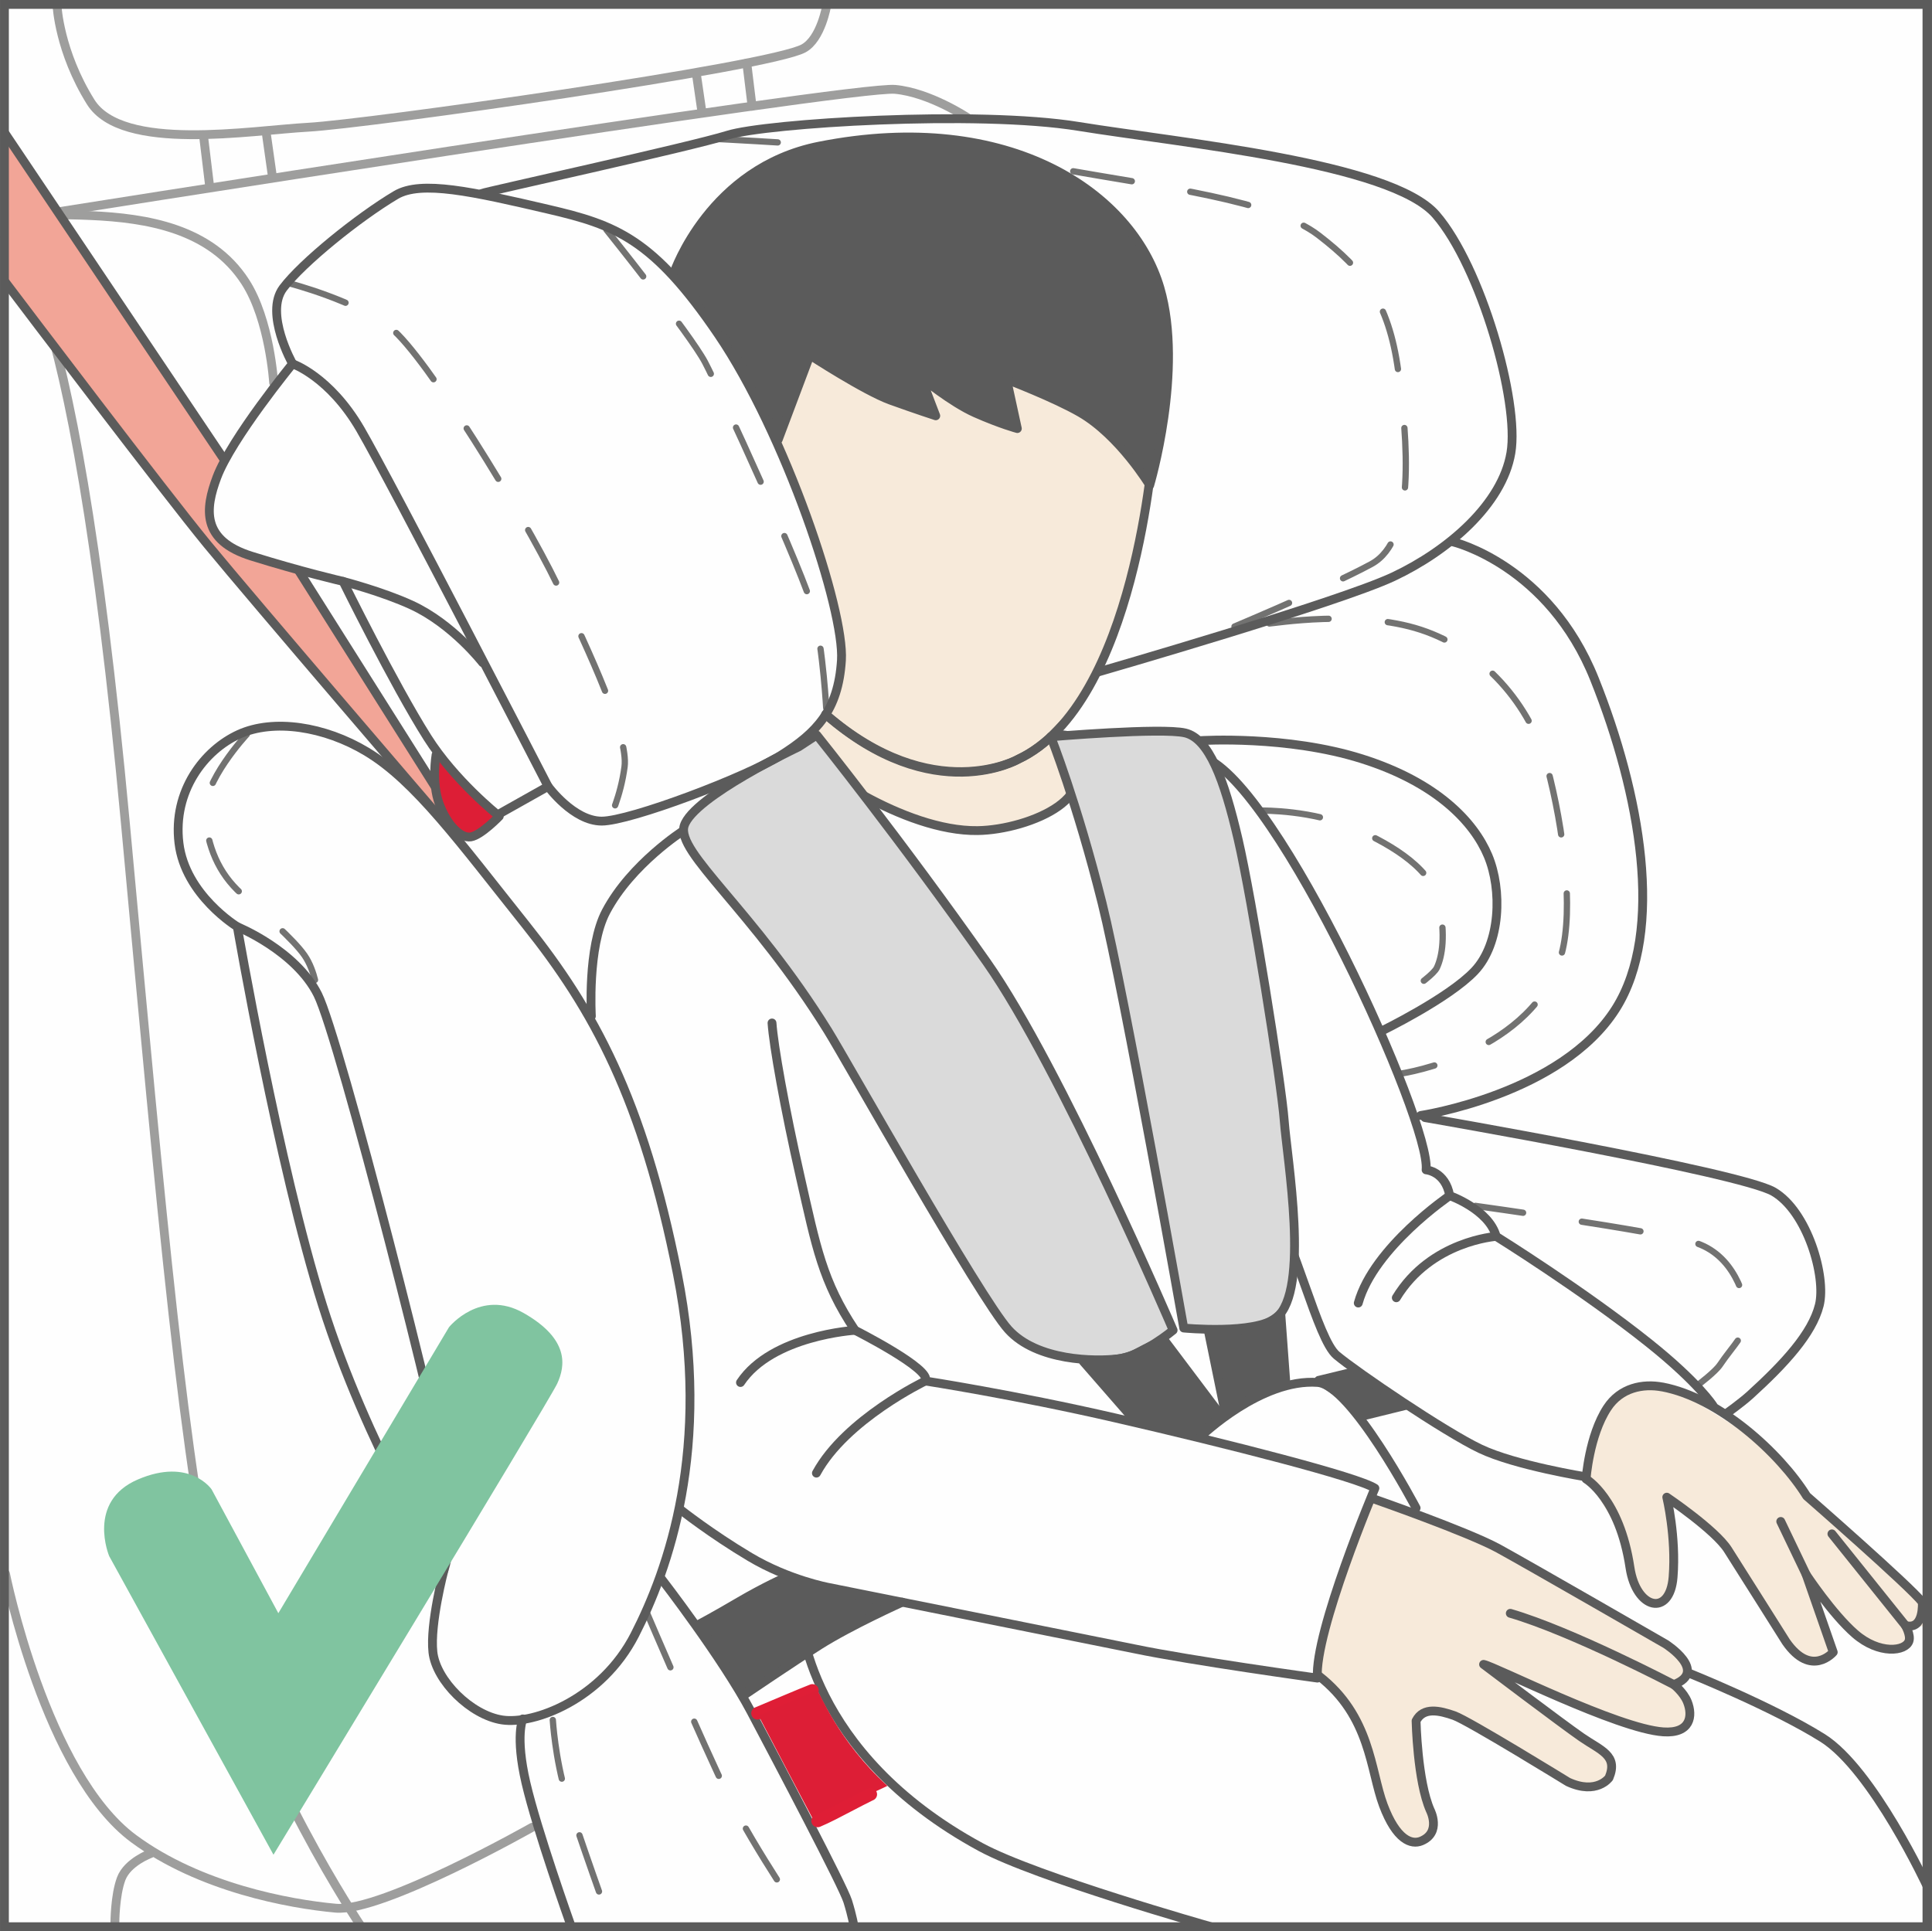 <?xml version="1.0" encoding="UTF-8"?>
<!DOCTYPE svg PUBLIC "-//W3C//DTD SVG 1.1//EN" "http://www.w3.org/Graphics/SVG/1.1/DTD/svg11.dtd">
<!-- Creator: CorelDRAW 2018 (64-Bit) -->
<svg xmlns="http://www.w3.org/2000/svg" xml:space="preserve" width="27.531mm" height="27.522mm" version="1.1" style="shape-rendering:geometricPrecision; text-rendering:geometricPrecision; image-rendering:optimizeQuality; fill-rule:evenodd; clip-rule:evenodd"
viewBox="0 0 570.48 570.3"
 xmlns:xlink="http://www.w3.org/1999/xlink">
 <rect x="0" y="0" width="570.48" height="570.3" fill="#333333" stroke="none"/>
 <defs>
  <style type="text/css">
   <![CDATA[
    .str3 {stroke:#5B5B5B;stroke-width:2.61;stroke-linecap:round;stroke-miterlimit:4}
    .str0 {stroke:#9E9E9D;stroke-width:2.61;stroke-linecap:round;stroke-linejoin:round;stroke-miterlimit:10}
    .str4 {stroke:#5B5B5B;stroke-width:2.61;stroke-linecap:round;stroke-linejoin:round;stroke-miterlimit:10}
    .str1 {stroke:#5B5B5B;stroke-width:2.61;stroke-linecap:round;stroke-linejoin:round;stroke-miterlimit:4}
    .str5 {stroke:#DF1E36;stroke-width:3.73;stroke-linecap:round;stroke-linejoin:round;stroke-miterlimit:10;stroke-dasharray:17.543 17.543}
    .str2 {stroke:#727271;stroke-width:1.86;stroke-linecap:round;stroke-linejoin:round;stroke-miterlimit:10;stroke-dasharray:17.543 17.543}
    .fil2 {fill:none;fill-rule:nonzero}
    .fil0 {fill:#FEFEFE;fill-rule:nonzero}
    .fil6 {fill:#DADADA;fill-rule:nonzero}
    .fil5 {fill:#5B5B5B;fill-rule:nonzero}
    .fil4 {fill:#F7EADA;fill-rule:nonzero}
    .fil3 {fill:#F2A597;fill-rule:nonzero}
    .fil1 {fill:#DD1E36;fill-rule:nonzero}
    .fil7 {fill:#80C4A0;fill-rule:nonzero}
   ]]>
  </style>
 </defs>
 <g id="Слой_x0020_1">
  <polygon class="fil0" points="-0,570.3 570.3,570.3 570.3,0 -0,0 "/>
  <path class="fil1" d="M128.76 222.93c0,0 -1.4,8.15 0.93,14.44 2.33,6.29 6.29,10.25 9.32,9.78 3.03,-0.47 8.41,-6.39 8.41,-6.39l-18.66 -17.83z"/>
  <path class="fil2 str0" d="M244.11 1.56c0,0 -1.62,9.89 -6.83,12.73 -10.25,5.59 -129.16,22.35 -146.24,23.28 -17.08,0.93 -54.95,7.45 -64.27,-7.45 -9.31,-14.91 -9.93,-28.42 -9.93,-28.42"/>
  <path class="fil2 str0" d="M10.24 63.65c0,0 241.58,-38.39 254.05,-37.26 10.25,0.94 21.43,8.39 21.43,8.39"/>
  <path class="fil2 str0" d="M80.8 113.02c0,0 -1.13,-18.6 -8.39,-29.8 -10.24,-15.83 -29.12,-18.82 -45.64,-19.56 -15.37,-0.69 -25.15,0.47 -25.15,0.47"/>
  <path class="fil2 str0" d="M157.17 539.61c0,0 -44.4,25.15 -58.06,23.91 -13.66,-1.24 -40.07,-6.08 -59.61,-20.5 -26.08,-19.25 -37.88,-78.24 -37.88,-78.24"/>
  <path class="fil2 str0" d="M1.39 69.94c0,0 19.56,-0.47 35.63,173.17 10.84,117.18 17.38,191.25 27.94,235.34 10.56,44.09 41.6,90.35 41.6,90.35"/>
  <path class="fil2 str0" d="M44.47 547.38c0,0 -6.83,2.48 -8.69,7.45 -1.86,4.97 -1.86,13.04 -1.86,13.04"/>
  <line class="fil2 str0" x1="60.07" y1="39.9" x2="61.93" y2= "55.27" />
  <line class="fil2 str0" x1="78.7" y1="39.9" x2="80.48" y2= "52.47" />
  <line class="fil2 str0" x1="205.61" y1="21.74" x2="207.24" y2= "32.91" />
  <line class="fil2 str0" x1="220.51" y1="18.63" x2="222.07" y2= "31.37" />
  <path class="fil3" d="M128.65 232.32l1.72 9.07c0,0 -55.45,-63.99 -69.14,-80.64 -13.68,-16.66 -59.61,-77.55 -59.61,-77.55l-0.47 -44.24 65.08 96.84c0,0 -5,6.55 -4.54,14.94 0.47,8.38 4.2,11.18 10.25,13.04 6.05,1.86 16.18,4.63 16.18,4.63 0,0 14.44,19.52 20.03,30.23 5.58,10.71 20.5,33.68 20.5,33.68z"/>
  <line class="fil2 str1" x1="88.12" y1="168.41" x2="128.38" y2= "232.19" />
  <line class="fil2 str1" x1="1.62" y1="39.59" x2="66.23" y2= "135.8" />
  <path class="fil2 str1" d="M129.35 240.79c0,0 -54.43,-63.38 -68.12,-80.03 -12.73,-15.51 -54.04,-70 -59.61,-77.39"/>
  <path class="fil2 str2" d="M85.45 83.68c0,0 19.79,5.12 30.04,13.27 10.25,8.16 38.89,54.72 48.9,75.45 10.01,20.73 21.19,45.18 20.03,54.02 -1.16,8.85 -4.42,15.37 -4.42,15.37"/>
  <path class="fil2 str2" d="M179.06 67.84c0,0 24.69,30.74 29.11,39.12 4.42,8.38 29.34,62.63 32.13,73.81 2.8,11.18 3.73,29.34 3.73,29.34"/>
  <path class="fil2 str2" d="M72.88 216.87c0,0 -13.04,13.97 -12.35,23.52 0.7,9.55 3.96,17.46 10.72,23.53 6.76,6.05 15.37,13.5 18.63,18.16 3.26,4.66 3.96,11.64 3.96,11.64"/>
  <path class="fil2 str2" d="M163.23 507.94c0,0 0.69,11.41 3.95,22.12 3.26,10.72 13.28,38.66 13.28,38.66"/>
  <path class="fil2 str2" d="M191.01 476.27c0,0 16.45,38.66 24.14,54.26 7.69,15.6 23.29,38.19 23.29,38.19"/>
  <path class="fil2 str2" d="M372.34 239.38c0.93,0 15.13,-0.15 27.48,5.2 12.34,5.36 23.28,12.58 25.15,22.12 1.86,9.55 0.94,15.61 -0.69,19.09 -1.63,3.5 -17.78,13.2 -17.78,13.2"/>
  <path class="fil2 str2" d="M374.82 184.12c1.16,0 26.31,-4.19 44.71,1.86 18.39,6.05 32.45,22.05 37.33,40.44 4.9,18.4 7.81,42 4.28,55.19 -7.92,29.49 -47.19,35.39 -47.19,35.39"/>
  <path class="fil2 str2" d="M501.49 408.9c0,0 4.97,-3.73 6.37,-5.82 3.69,-5.54 8.84,-10.25 8.15,-14.9 -0.7,-4.66 -3.73,-17.85 -16.07,-21.35 -12.35,-3.49 -64.27,-10.71 -64.27,-10.71"/>
  <path class="fil2 str2" d="M212.13 41.06c0,0 70.56,3.49 100.83,8.85 30.27,5.36 63.1,9.32 76.38,19.56 13.28,10.25 20.73,19.56 23.52,40.05 2.8,20.49 5.36,49.83 -7.92,57.05 -13.27,7.22 -45.64,20.65 -45.64,20.65"/>
  <path class="fil4" d="M494.66 410.76c19.02,10.44 29.67,17.95 39.43,31.05 0,0 29.99,26.74 33.53,31.36 0,0 6.48,9.34 -4.99,6.86 0,0 1.63,2.81 1.06,4.57 -0.99,3.09 -6.96,5.14 -16.87,-3.36l-13.49 -16.25 7.99 22.92c0,0 -6.5,7.67 -13.95,-3.11 0,0 -13.73,-21.3 -17.17,-27.17 -3.44,-5.88 -17.1,-14.25 -17.1,-14.25 0,0 1.86,13.35 1.25,24.21 -0.5,8.57 -11.49,5.59 -12.73,-4.34 -1.29,-10.27 -13.27,-26.47 -13.27,-26.47 0,0 0.88,-12.79 6.24,-20.99 3.93,-6.01 11.64,-8.72 16.26,-6.19l3.81 1.18z"/>
  <path class="fil4" d="M404.11 442.83c0,0 28.15,7.06 40.26,16.07l47.48 26.64c0,0 12.66,8.05 2.4,11.97 0,0 2.88,2.25 4.01,5.1 1.66,4.17 0.91,9.4 -7.13,8.86 -13.5,-0.92 -49.8,-19.34 -53.07,-19.94 0,0 23.94,19.44 28.93,21.53 0,0 10.79,4.14 7.99,10.8 0,0 -3.5,6.31 -11.97,2.41 0,0 -27.06,-14.61 -33.64,-19.61 0,0 -9.07,-2.63 -11.22,1.56 0,0 0.36,17.75 4.18,26.4 0,0 3.41,6.56 -2.64,9.07 -2.94,1.21 -7.37,-0.32 -11.21,-10.58 -3.84,-10.26 -4.12,-25.6 -19.47,-37.53 0,0 1.35,-16.25 15.1,-52.74z"/>
  <path class="fil2 str1" d="M490.85 409.59c16.73,3.14 34.71,19.46 42.63,32.22 0,0 30.61,26.74 34.14,31.36 0,0 0.62,8.38 -4.99,6.86 0,0 1.63,2.81 1.06,4.58 -0.99,3.09 -8.8,4.09 -15.94,-2.12 -6.7,-5.83 -14.42,-17.49 -14.42,-17.49l7.99 22.92c0,0 -6.5,7.67 -13.96,-3.11 0,0 -13.42,-21.3 -17.16,-27.16 -3.74,-5.88 -18.03,-15.51 -18.03,-15.51 0,0 2.81,11.65 1.86,23.6 -0.93,11.8 -10.86,9.62 -12.73,-2.8 -3.06,-20.41 -12.96,-26.16 -12.96,-26.16 0,0 0.88,-12.79 6.25,-20.99 3.93,-6.01 10.56,-7.26 16.25,-6.19z"/>
  <line class="fil2 str1" x1="533.33" y1="464.99" x2="525.82" y2= "449.31" />
  <line class="fil2 str1" x1="562.63" y1="480.03" x2="540.93" y2= "452.98" />
  <path class="fil2 str1" d="M405.87 442.74c0,0 27.51,9.6 36.64,14.59 9.12,5 49.34,28.19 49.34,28.19 0,0 12.67,8.06 2.4,11.97 0,0 2.88,2.26 4.01,5.1 1.67,4.18 0.91,9.4 -7.12,8.86 -13.5,-0.92 -49.8,-19.34 -53.07,-19.93 0,0 23.3,17.63 28.93,21.52 5.63,3.9 10.91,5.33 8.11,11.98 0,0 -3.63,5.12 -12.1,1.22 0,0 -29.39,-18.11 -33.64,-19.6 -4.25,-1.49 -9.08,-2.63 -11.23,1.56 0,0 0.37,17.76 4.18,26.4 0,0 3.41,6.56 -2.64,9.08 -2.93,1.21 -7.36,-0.32 -11.21,-10.58 -3.85,-10.27 -3.72,-26.27 -19.07,-38.2"/>
  <path class="fil2 str1" d="M494.25 497.5c0,0 -30.16,-15.79 -48.29,-21.06"/>
  <path class="fil2 str1" d="M357.43 568.95c0,0 -51.36,-14.54 -67.85,-23.48 -51.52,-27.93 -53.16,-67.99 -53.16,-67.99"/>
  <path class="fil2 str1" d="M312.45 216.85c7.04,1.05 31.75,2.55 43.16,6.84 21.86,8.2 67,107.93 65.49,121.79 0,0 5.69,0.42 6.97,7.62 0,0 11.59,4.09 13.73,12.03 0,0 25.69,16 45.09,31.49 14.71,11.75 18.94,18.49 18.94,18.49"/>
  <path class="fil2 str1" d="M227.96 302.1c0.44,6.62 3.73,25.15 8.38,45.63 4.66,20.5 6.52,30.74 16.14,45.13 0,0 22.94,11.59 20.73,14.97 0,0 26.24,4.03 56.39,10.98 33.67,7.76 71.29,17.38 76.38,20.69 0,0 -17.88,42.38 -16.98,56.07 0,0 -37.34,-5.15 -53.94,-8.62 0,0 -76.38,-15.37 -90.34,-18.14 0,0 -11.81,-2.17 -23.29,-9.01 -11.48,-6.83 -20.49,-13.97 -20.49,-13.97"/>
  <path class="fil2 str1" d="M358.48 273.36c5.01,23.62 14.39,73.71 15.72,79.97"/>
  <path class="fil2 str1" d="M241.07 435.04c8.65,-15.94 32.16,-27.2 32.16,-27.2"/>
  <path class="fil2 str1" d="M252.48 392.86c0,0 -24.52,1.45 -33.83,15.42"/>
  <path class="fil2 str1" d="M441.82 365.13c0,0 -19.32,1.28 -29.52,18.12"/>
  <path class="fil2 str1" d="M428.08 353.1c0,0 -22.44,15.23 -27.01,31.71"/>
  <path class="fil2 str1" d="M201.81 245.29c0,0 -15.38,9.76 -22.86,23.9 -5.56,10.5 -4.33,30.9 -4.33,30.9"/>
  <path class="fil2 str1" d="M468.35 436.15c0,0 -20.9,-3.36 -31.28,-8.31 -10.4,-4.94 -36.54,-22.68 -42.41,-27.62 -5.71,-4.8 -12.08,-33.85 -20.46,-46.43"/>
  <path class="fil2 str1" d="M569.18 557.31c0,0 -16.14,-34.77 -31.04,-44.09 -14.9,-9.31 -39.75,-19.25 -39.75,-19.25"/>
  <path class="fil4" d="M228.43 127.61c-7.3,-18.94 -28.81,-45.67 -28.81,-45.67 0,0 4.95,-9.32 9.09,-14.78 18.97,-24.99 49.32,-29.41 74.22,-23.91 66.26,14.6 57.69,87.76 57.69,87.76 0,0 -5.15,76.97 -40.01,93.23 0,0 -17.9,10.08 -42.5,-3.24 -4.59,-2.48 -14.39,-10.11 -14.39,-10.11 0,0 9.64,-18.23 0.7,-37.95l-15.99 -45.33z"/>
  <path class="fil4" d="M300.77 224.32c4.31,-2.02 8.02,-5.05 11.47,-8.66l0.4 6.02c18.71,15.99 -18.24,24.22 -18.24,24.22 -35.55,-3.26 -55.47,-19.87 -58.99,-25.61 -0.25,-0.47 4.35,-4.03 4.35,-4.03l4.03 -5.44c25.15,21.58 46.57,16.3 46.57,16.3l10.4 -2.79z"/>
  <path class="fil2 str3" d="M199.71 81.97c2.24,-6.24 5.55,-10.27 9,-14.82 18.98,-24.98 49.32,-29.41 74.23,-23.92 66.25,14.61 57.69,87.77 57.69,87.77 0,0 -5.15,76.96 -40.02,93.23 0,0 -25.15,14.17 -56.81,-13.28"/>
  <path class="fil2 str3" d="M243.95 211.13c31.73,27.62 56.67,13.11 56.67,13.11 4.31,-2.02 8.17,-4.96 11.62,-8.57l0.4 6.02c15.92,12.74 -8.57,23.38 -23.98,23.6 -21.73,0.31 -49.88,-19.4 -53.4,-25.15"/>
  <path class="fil5" d="M239.19 104.9c0,0 16.1,10.5 23.75,13.28 7.64,2.76 13.37,4.61 13.37,4.61l-4.35 -11.37c0,0 9,7.42 16.03,10.53 7.54,3.33 12.41,4.61 12.41,4.61l-3.16 -14.52c0,0 14.12,5.39 21.76,9.82 11.65,6.75 20.49,21.42 20.49,21.42 0,0 10.12,-33.92 3.03,-58.21 -8.08,-27.64 -44.1,-53.09 -100.6,-41.92 -32.35,6.4 -42.85,37.25 -42.85,37.25 0,0 14.62,17.41 19.56,27.02 5.58,10.86 11.18,22.35 11.18,22.35l9.36 -24.88z"/>
  <path class="fil2 str4" d="M239.19 104.9c0,0 16.1,10.5 23.75,13.28 7.64,2.76 13.37,4.61 13.37,4.61l-4.35 -11.37c0,0 9,7.42 16.03,10.53 7.54,3.33 12.41,4.61 12.41,4.61l-3.16 -14.52c0,0 14.12,5.39 21.76,9.82 11.65,6.75 20.49,21.42 20.49,21.42 0,0 10.12,-33.92 3.03,-58.21 -8.08,-27.64 -44.1,-53.09 -100.6,-41.92 -32.35,6.4 -42.85,37.25 -42.85,37.25 0,0 14.62,17.41 19.56,27.02 5.58,10.86 11.18,22.35 11.18,22.35l9.36 -24.88z"/>
  <path class="fil6" d="M349.54 392.19c0,0 -17.63,-99.58 -24.11,-125.47 -7.41,-29.67 -15.14,-49.14 -15.14,-49.14 0,0 32.65,-2.78 39.66,-1.13 7.01,1.65 11.5,13.64 15.63,31.36 4.12,17.72 12.81,72.06 13.63,83.19 0.82,11.13 7.62,50.07 -2.27,58.1 -6.31,5.12 -27.41,3.09 -27.41,3.09z"/>
  <path class="fil2 str1" d="M349.54 392.19c0,0 -17.63,-99.58 -24.11,-125.47 -7.41,-29.67 -15.14,-49.14 -15.14,-49.14 0,0 32.65,-2.78 39.66,-1.13 7.01,1.65 11.5,13.64 15.63,31.36 4.12,17.72 12.81,72.06 13.63,83.19 0.82,11.13 7.62,50.07 -2.27,58.1 -6.31,5.12 -27.41,3.09 -27.41,3.09z"/>
  <path class="fil6" d="M241.17 217.06c0,0 24.93,31.11 50.16,67.03 21.99,31.31 55.07,108.74 55.07,108.74 0,0 -9.07,7.56 -16.03,8.43 -6.97,0.87 -24.18,0.71 -32.62,-8.61 -8.44,-9.32 -47.9,-79.57 -53.28,-88.23 -22.25,-35.85 -44.91,-52.74 -42.44,-60.57 2.72,-8.62 33.79,-23.28 33.79,-23.28l5.35 -3.5z"/>
  <path class="fil2 str1" d="M241.17 217.06c0,0 24.93,31.11 50.16,67.03 21.99,31.31 55.07,108.74 55.07,108.74 0,0 -9.07,7.56 -16.03,8.43 -6.97,0.87 -24.18,0.71 -32.62,-8.61 -8.44,-9.32 -47.9,-79.57 -53.28,-88.23 -22.25,-35.85 -44.91,-52.74 -42.44,-60.57 2.72,-8.62 33.79,-23.28 33.79,-23.28l5.35 -3.5z"/>
  <path class="fil2 str1" d="M146.93 240.62l14.91 -8.38c0,0 7.45,10.25 15.83,10.25 8.38,0 42.84,-13.04 53.09,-19.56 10.24,-6.52 16.76,-13.04 17.7,-27.94 0.93,-14.9 -16.54,-67.05 -36.33,-96.18 -19.25,-28.33 -30.27,-32.36 -50.29,-37.02 -22.24,-5.18 -37.49,-8.62 -44.94,-4.2 -11.16,6.63 -27.71,20.03 -33.3,27.48 -5.59,7.46 2.79,22.35 2.79,22.35 0,0 -18.05,22.06 -22.35,33.53 -3.49,9.31 -4.66,18.63 10.24,23.29 14.9,4.66 27.02,7.45 27.02,7.45 0,0 14.9,30.27 24.91,46.11 8.03,12.7 20.72,22.82 20.72,22.82z"/>
  <path class="fil2 str1" d="M86.38 107.43c0,0 10.94,3.73 20.02,19.33 9.09,15.6 55.43,105.48 55.43,105.48"/>
  <path class="fil2 str1" d="M101.29 171.7c0,0 11.75,3.06 20.26,6.99 12.11,5.58 20.96,17 20.96,17"/>
  <path class="fil2 str1" d="M128.76 222.93c0,0 -1.4,8.15 0.93,14.44 2.33,6.29 6.29,10.25 9.32,9.78 3.03,-0.47 8.41,-6.08 8.41,-6.08"/>
  <path class="fil2 str1" d="M142.27 57.13c0.93,-0.47 61.48,-13.74 72.65,-17.23 11.18,-3.49 73.58,-7.46 103.62,-2.56 30.04,4.88 92.21,10.7 105.48,26.08 13.27,15.36 24.68,55.19 22.12,70.32 -2.56,15.14 -18.4,28.88 -34.69,36.56 -16.3,7.68 -87.06,28.11 -87.06,28.11"/>
  <path class="fil2 str1" d="M429.15 160.05c0,0 28.17,6.75 41.68,40.52 13.51,33.76 20.79,74.38 6.28,97.33 -15.99,25.3 -57.6,31.52 -57.6,31.52"/>
  <path class="fil2 str1" d="M354.69 218.71c0,0 25.33,-1.61 47.45,5.38 22.13,6.99 33.06,18.62 37.26,28.64 4.19,10.02 3.73,25.85 -3.95,34 -7.69,8.15 -27.71,17.85 -27.71,17.85"/>
  <path class="fil2 str1" d="M420.77 330.04c0,0 92.91,16.07 102.93,21.89 10.01,5.83 15.6,25.15 13.5,33.53 -2.1,8.38 -10.24,17.24 -20.49,26.55 -2.49,2.26 -7.14,5.58 -7.14,5.58"/>
  <path class="fil2 str1" d="M131.09 463.7c0,0 -4.19,15.83 -3.26,24.22 0.93,8.38 11.18,18.62 20.49,20.02 9.31,1.4 29.34,-6.05 39.12,-25.15 9.78,-19.09 22.81,-54.96 12.57,-106.65 -10.25,-51.7 -24.77,-77.91 -44.71,-102.93 -19.56,-24.53 -32.6,-42.53 -47.04,-51.23 -12.39,-7.46 -27.48,-9.78 -37.72,-5.12 -10.25,4.66 -19.56,16.77 -17.7,32.13 1.86,15.37 17.23,24.69 17.23,24.69 0,0 12.11,70.32 25.15,111.77 13.04,41.45 35.86,78.24 35.86,78.24z"/>
  <path class="fil2 str1" d="M70.08 273.69c0,0 17.23,6.99 23.75,20.02 6.52,13.04 36.79,132.27 38.66,146.71 1.86,14.44 -1.4,23.28 -1.4,23.28"/>
  <path class="fil2 str1" d="M154.38 507.63c0,0 -2.33,4.96 0.93,18.94 3.26,13.97 13.04,41.45 13.04,41.45"/>
  <path class="fil2 str1" d="M195.36 466.34c0,0 18,23.28 26.39,39.12 8.38,15.83 27.16,51.5 28.57,56.03 1.4,4.51 1.86,7.46 1.86,7.46"/>
  <path class="fil5" d="M343.66 395.59l17 22.57 -6.38 5.56 -18.96 -3.92 -15.45 -17.72c0,0 11.13,0 15.15,-2.16 4.01,-2.16 8.65,-4.33 8.65,-4.33z"/>
  <path class="fil2 str1" d="M343.66 395.59l17 22.57 -6.38 5.56 -18.96 -3.92 -15.45 -17.72c0,0 11.13,0 15.15,-2.16 4.01,-2.16 8.65,-4.33 8.65,-4.33z"/>
  <path class="fil5" d="M378.18 387.86l1.45 19.78 -17.93 9.27 -4.94 -24.11c0,0 8.11,0.59 12.57,-0.41 6.39,-1.44 8.86,-4.53 8.86,-4.53z"/>
  <path class="fil2 str1" d="M378.18 387.86l1.45 19.78 -17.93 9.27 -4.94 -24.11c0,0 8.11,0.59 12.57,-0.41 6.39,-1.44 8.86,-4.53 8.86,-4.53z"/>
  <path class="fil5" d="M266.41 473.16c0,0 -15.14,6.8 -24.42,12.67 -7.83,4.96 -21.94,14.53 -21.94,14.53l-13.6 -20.71c0,0 4.6,-2.43 11.85,-6.7 7,-4.12 13.8,-7.21 13.8,-7.21 0,0 8.73,2.68 16.07,4.32 9.07,2.03 17,3.92 18.23,3.09z"/>
  <path class="fil2 str1" d="M266.41 473.16c0,0 -15.14,6.8 -24.42,12.67 -7.83,4.96 -21.94,14.53 -21.94,14.53l-13.6 -20.71c0,0 4.6,-2.43 11.85,-6.7 7,-4.12 13.8,-7.21 13.8,-7.21 0,0 8.73,2.68 16.07,4.32 9.07,2.03 17,3.92 18.23,3.09z"/>
  <path class="fil2 str1" d="M354.69 424.12c0,0 17.72,-17.1 34.4,-15.86 9.94,0.73 29.06,37.08 29.06,37.08"/>
  <path class="fil5" d="M389.4 407.64l11.02 -2.68c0,0 6.39,4.74 9.27,6.38 2.89,1.65 5.36,3.71 5.36,3.71l-12.57 3.09c0,0 -3.3,-3.29 -6.19,-5.77 -2.88,-2.47 -6.9,-4.74 -6.9,-4.74z"/>
  <path class="fil2 str1" d="M389.4 407.64l11.02 -2.68c0,0 6.39,4.74 9.27,6.38 2.89,1.65 5.36,3.71 5.36,3.71l-12.57 3.09c0,0 -3.3,-3.29 -6.19,-5.77 -2.88,-2.47 -6.9,-4.74 -6.9,-4.74z"/>
  <path class="fil7" d="M82.19 476.4l50.39 -84.46c0,0 9.24,-11.49 22.08,-4.16 13.49,7.7 12.3,15.58 9.87,20.83 -2.43,5.24 -83.78,139.12 -83.78,139.12l-48.51 -88.18c0,0 -6.78,-16.12 8.5,-22.65 15.29,-6.56 21.74,2.94 21.74,2.94l19.71 36.57z"/>
  <path class="fil5" d="M-0 570.3l570.3 0 0 -570.3 -570.3 0 0 570.3zm2.61 -567.69l565.08 0 0 565.08 -565.08 0 0 -565.08z"/>
  <path class="fil2 str5" d="M223.69 505.96c5.28,-2.18 11.36,-4.86 17.5,-7.27"/>
  <path class="fil1" d="M262.02 527.41c-7.68,3.54 -14.93,7.36 -21.61,10.48l-0.01 0c-0.09,-0.17 -14.76,-27.98 -16.43,-31.25 5.22,-2.24 11.27,-5.02 17.36,-7.5l0.01 0c0.67,0.62 6.13,15 20.68,28.26l0 0z"/>
  <path class="fil2 str5" d="M241.43 537.75c5.28,-2.18 14.12,-7.48 20.25,-9.91"/>
 </g>
</svg>
